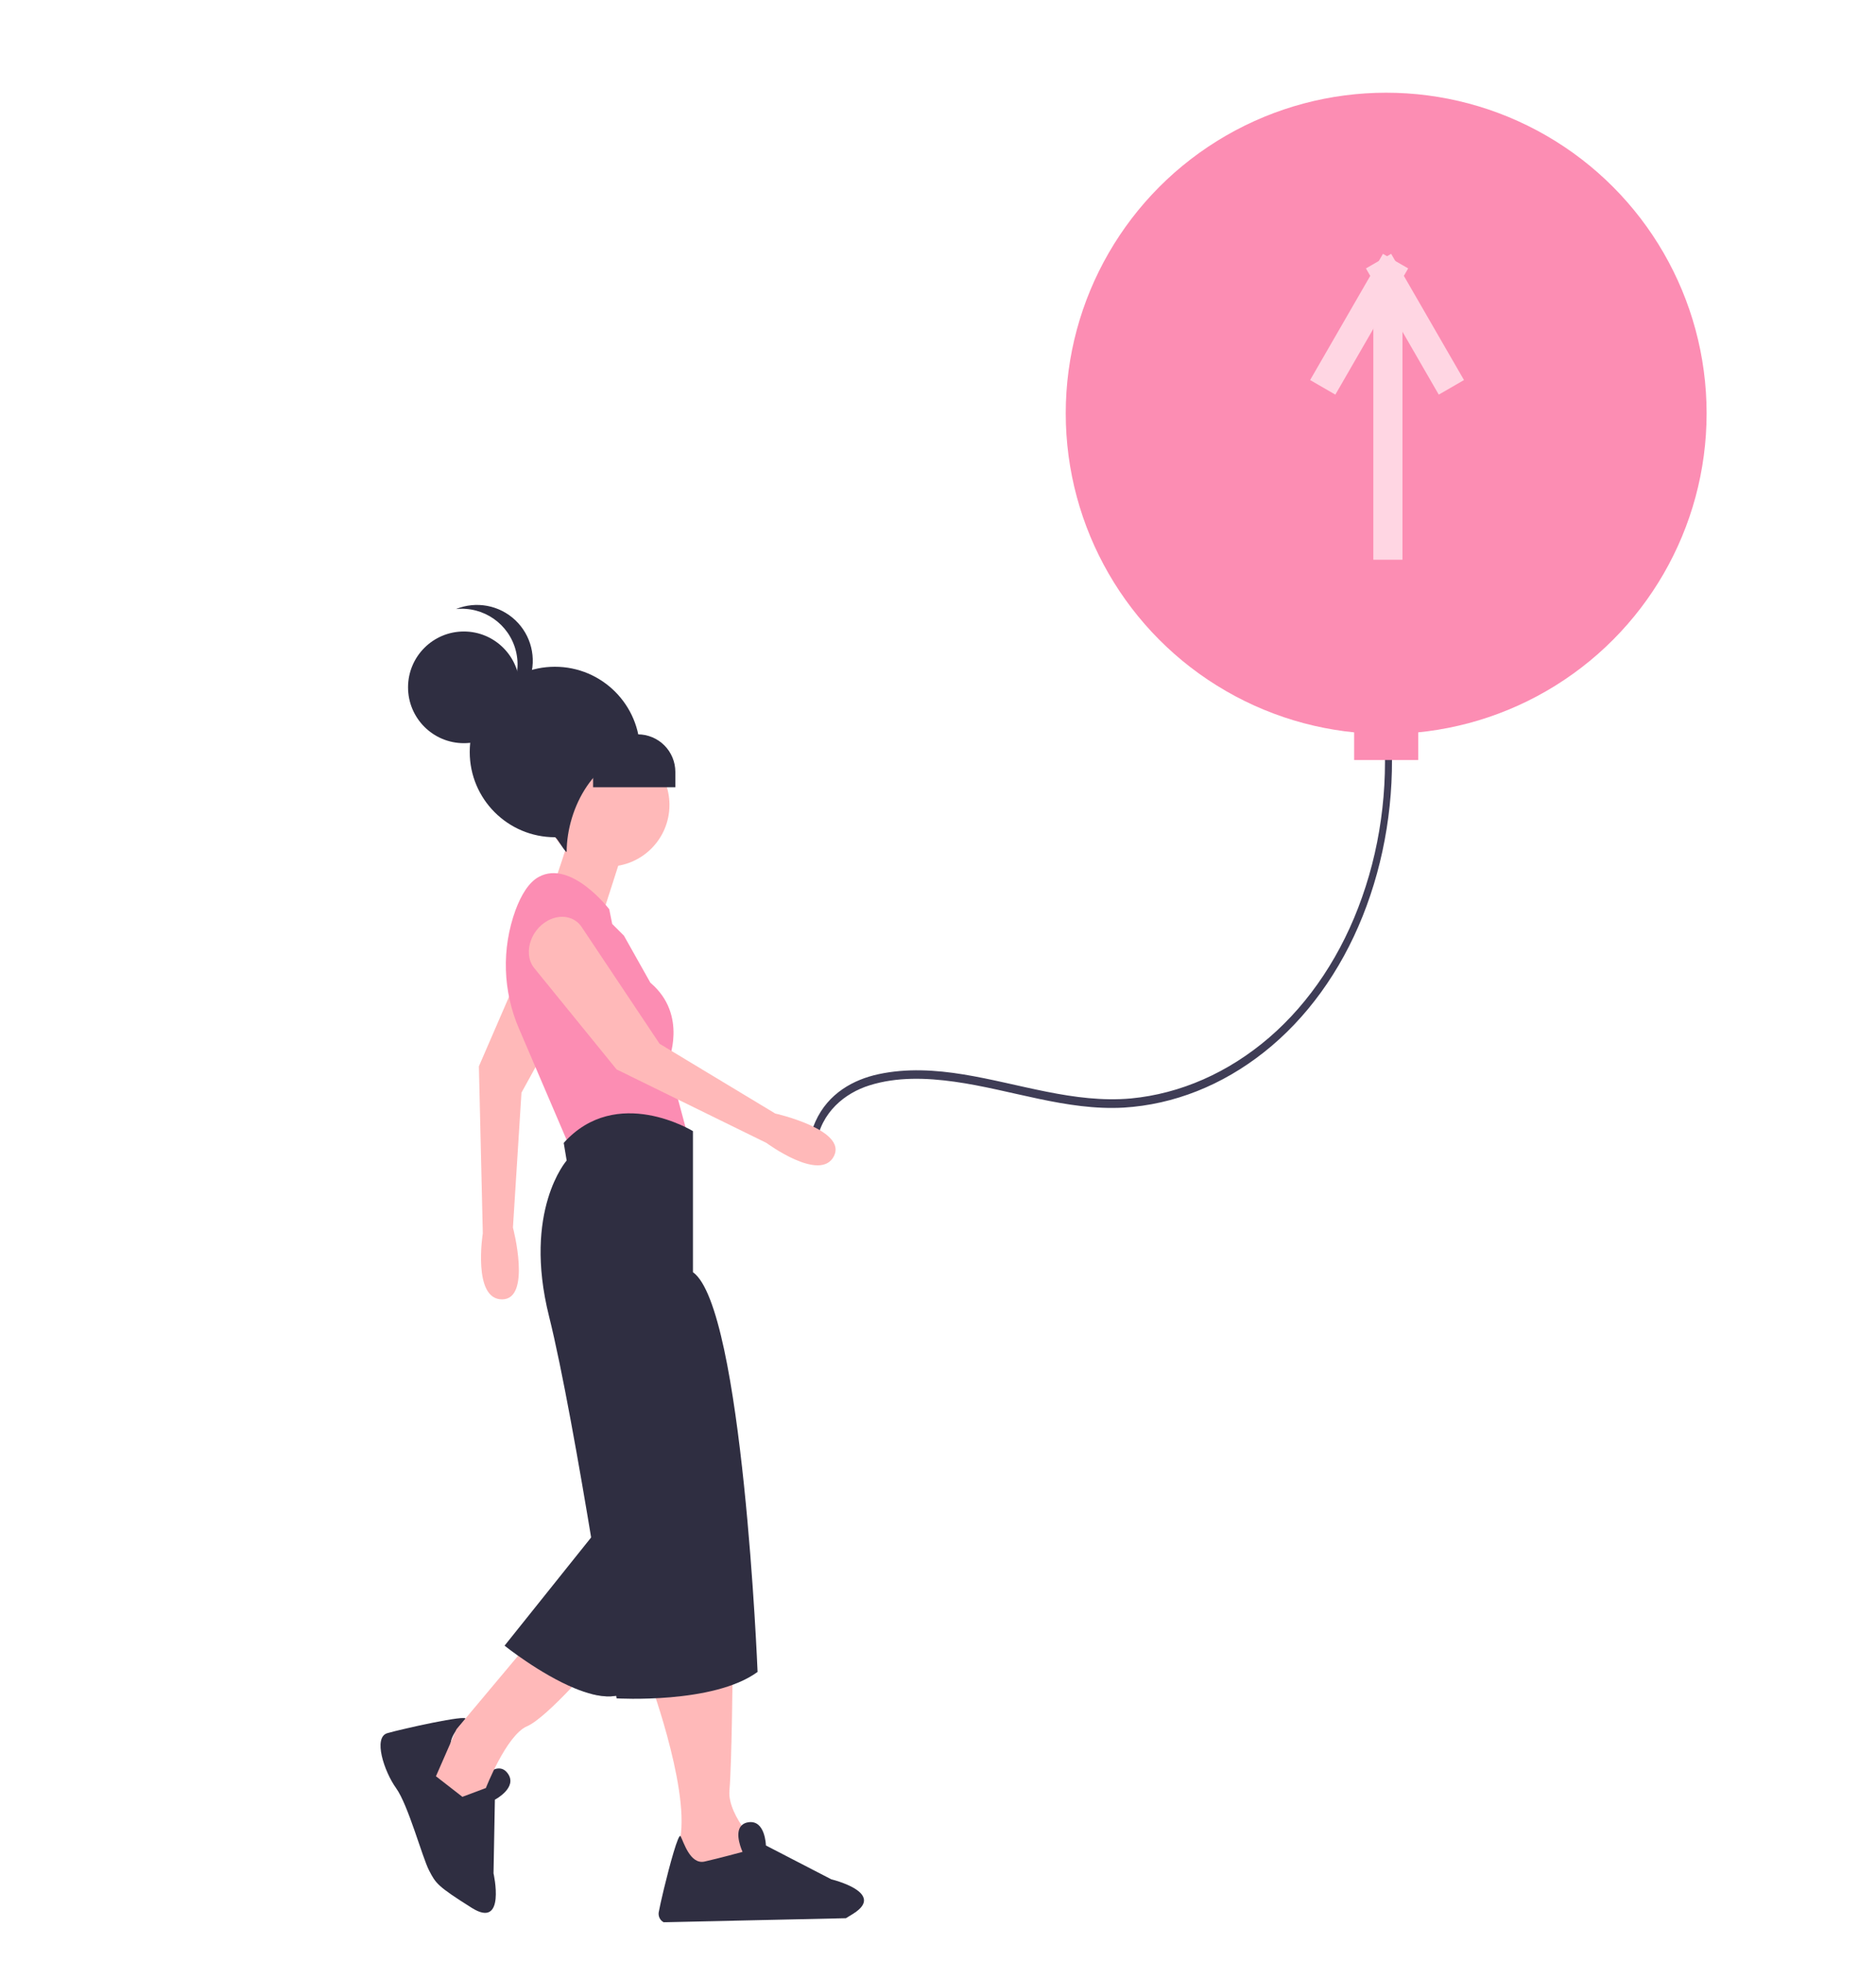 <svg id="ehujibxp6pgq1" xmlns="http://www.w3.org/2000/svg" xmlns:xlink="http://www.w3.org/1999/xlink" viewBox="0 0 644 673" shape-rendering="geometricPrecision" text-rendering="geometricPrecision"><style><![CDATA[#ehujibxp6pgq7_to {animation: ehujibxp6pgq7_to__to 1000ms linear infinite alternate forwards}@keyframes ehujibxp6pgq7_to__to { 0% {transform: translate(277.466px,-60.802px)} 100% {transform: translate(277.466px,-80px)} }#ehujibxp6pgq11_tr {animation: ehujibxp6pgq11_tr__tr 1000ms linear infinite alternate forwards}@keyframes ehujibxp6pgq11_tr__tr { 0% {transform: translate(241.915px,572.307px) rotate(-1.262deg);animation-timing-function: cubic-bezier(0.42,0,0.58,1)} 100% {transform: translate(241.915px,572.307px) rotate(10.806deg)} }#ehujibxp6pgq21_tr {animation: ehujibxp6pgq21_tr__tr 1000ms linear infinite alternate forwards}@keyframes ehujibxp6pgq21_tr__tr { 0% {transform: translate(237.882px,524.183px) rotate(0deg);animation-timing-function: cubic-bezier(0.42,0,0.58,1)} 100% {transform: translate(237.882px,524.183px) rotate(-25.025deg)} }]]></style><g id="ehujibxp6pgq2"><g id="ehujibxp6pgq3" transform="matrix(1 0 0 1 4.441 -0.062)"><path id="ehujibxp6pgq4" d="M562.754,505.169C564.362,494.068,572.686,487.545,580.985,484.934C590.457,481.954,600.554,482.321,610.194,483.665C629.606,486.372,648.668,493.686,668.367,492.552C685.496,491.492,702.098,484.925,716.514,473.506C731.016,462.046,742.702,445.943,750.315,426.928C757.982,407.792,761.382,386.497,760.169,365.218C760.008,362.572,759.763,359.938,759.461,357.311C759.245,355.432,756.923,356.232,757.138,358.099C759.482,379.255,757.06,400.797,750.133,420.378C743.334,439.76,732.285,456.435,718.221,468.543C704.199,480.582,687.812,487.788,670.761,489.414C651.312,491.16,632.415,484.288,613.303,481.175C603.651,479.603,593.806,479.017,584.169,481.078C575.632,482.904,566.874,487.597,562.492,497.319C561.493,499.518,560.797,501.904,560.431,504.381C560.161,506.245,562.482,507.045,562.754,505.169Z" transform="matrix(1 0 0 1 -287 -112.5)" fill="rgb(63,61,86)" stroke="none" stroke-width="1"/><circle id="ehujibxp6pgq5" r="110" transform="matrix(1 0 0 1 471.409 141.868)" fill="rgb(252,141,179)" stroke="none" stroke-width="1"/><rect id="ehujibxp6pgq6" width="22" height="17" rx="0" ry="0" transform="matrix(1 0 0 1 460.409 243.81)" fill="rgb(252,141,179)" stroke="none" stroke-width="1"/><g id="ehujibxp6pgq7_to" transform="translate(277.466,-60.802)"><g id="ehujibxp6pgq7" transform="scale(0.6,0.6) translate(0,0)"><rect id="ehujibxp6pgq8" width="16.667" height="166.667" rx="0" ry="0" transform="matrix(1 0 0 1 315.893 254.817)" fill="rgb(255,214,227)" stroke="none" stroke-width="1"/><rect id="ehujibxp6pgq9" width="16.667" height="83.333" rx="0" ry="0" transform="matrix(0.866 0.5 -0.5 0.866 321.394 246.583)" fill="rgb(255,214,227)" stroke="none" stroke-width="1"/><rect id="ehujibxp6pgq10" width="16.667" height="83.333" rx="0" ry="0" transform="matrix(0.866 -0.5 0.5 0.866 311.661 254.917)" fill="rgb(255,214,227)" stroke="none" stroke-width="1"/></g></g></g></g><g id="ehujibxp6pgq11_tr" transform="translate(241.915,572.307) rotate(-1.262)"><g id="ehujibxp6pgq11" transform="translate(-241.915,-572.307)"><path id="ehujibxp6pgq12" d="M501.262,690.619C501.262,690.619,515.378,731.96,509.328,747.085L527.478,763.218L538.569,749.101C538.569,749.101,526.469,737.001,527.478,727.927C528.486,718.852,529.494,686.586,529.494,686.586Z" transform="matrix(1 0 0 1 -278 -113.5)" fill="rgb(255,185,185)" stroke="none" stroke-width="1"/><path id="ehujibxp6pgq13" d="M568.813,771.279C567.989,771.76,567.202,772.217,566.48,772.636L503.895,772.636C502.708,771.956,502.062,770.614,502.272,769.262C502.564,767.766,503.312,764.722,504.238,761.222C506.432,752.941,509.653,742.098,510.35,743.252C510.354,743.252,510.357,743.253,510.36,743.256C510.362,743.258,510.363,743.261,510.363,743.265C511.34,745.066,513.356,753.131,518.403,752.129C523.451,751.115,531.516,749.098,531.516,749.098C531.516,749.098,528.637,742.631,531.389,740.018C531.981,739.468,532.731,739.118,533.533,739.016C539.582,738.015,539.582,747.082,539.582,747.082L561.762,759.18C563.674,759.709,565.54,760.392,567.342,761.222C571.844,763.327,576.295,766.929,568.813,771.279Z" transform="matrix(1 0 0 1 -278 -113.5)" fill="rgb(47,46,65)" stroke="none" stroke-width="1"/></g></g><path id="ehujibxp6pgq14" d="M456.211,437.492L445.531,481.301L456.525,537.506C456.525,537.506,456.795,560.482,466.87,558.738C476.944,556.995,466.386,533.823,466.386,533.823L461.459,487.738L477.214,442.208C478.49,438.52,476.878,434.56,473.182,432.303L473.182,432.303C466.943,428.493,458.078,431.203,456.211,437.492Z" transform="matrix(0.986 0.169 -0.169 0.986 -193.557 -184.033)" fill="rgb(255,185,185)" stroke="none" stroke-width="1"/><path id="ehujibxp6pgq15" d="M493.699,399.721L484.625,427.954L467.483,418.879C467.483,418.879,474.541,398.713,474.541,395.688C474.541,392.663,493.699,399.721,493.699,399.721Z" transform="matrix(1 0 0 1 -278 -113.5)" fill="rgb(255,185,185)" stroke="none" stroke-width="1"/><circle id="ehujibxp6pgq16" r="21.174" transform="matrix(1 0 0 1 208.641 276.138)" fill="rgb(255,185,185)" stroke="none" stroke-width="1"/><path id="ehujibxp6pgq17" d="M492.187,434.508L488.154,430.475L487.145,425.433C487.145,425.433,474.037,408.292,462.946,414.342C459.48,416.232,456.9,420.584,454.991,425.675C450.129,438.981,450.582,453.648,456.257,466.628L474.037,508.115L514.37,504.081L507.312,477.865C507.312,477.865,514.37,461.732,501.262,450.641Z" transform="matrix(1 0 0 1 -278 -113.5)" fill="rgb(252,141,179)" stroke="none" stroke-width="1"/><path id="ehujibxp6pgq18" d="M515.882,651.507L502.512,676.291L492.933,694.037C489.868,695.862,485.784,695.832,481.388,694.753C480.622,689.651,485.199,662.689,481.6,640.708L481.761,639.921L483.546,637.683L492.147,641.363L507.322,647.846Z" transform="matrix(1 0 0 1 -278 -113.5)" opacity="0.3" fill="rgb(0,0,0)" stroke="none" stroke-width="1"/><path id="ehujibxp6pgq19" d="M515.882,501.561C515.882,501.561,489.666,485.428,471.516,505.594L472.525,511.644C472.525,511.644,457.4,528.785,466.475,565.084C475.55,601.383,489.666,696.165,489.666,696.165C489.666,696.165,522.94,698.181,538.065,687.09C538.065,687.09,533.024,562.059,515.882,549.96Z" transform="matrix(1 0 0 1 -278 -113.5)" fill="rgb(47,46,65)" stroke="none" stroke-width="1"/><path id="ehujibxp6pgq20" d="M461.216,445.401L489.666,480.386L541.09,505.594C541.09,505.594,559.559,519.263,564.258,510.183C568.957,501.103,544.115,495.511,544.115,495.511L504.42,471.586L477.666,431.518C475.499,428.273,471.37,427.164,467.338,428.745L467.338,428.745C460.532,431.412,457.334,440.114,461.216,445.401Z" transform="matrix(1 0 0 1 -278 -113.5)" fill="rgb(255,185,185)" stroke="none" stroke-width="1"/><g id="ehujibxp6pgq21_tr" transform="translate(237.882,524.183) rotate(0)"><g id="ehujibxp6pgq21" transform="translate(-237.882,-524.183)"><path id="ehujibxp6pgq22" d="M442.367,724.703C442.367,724.703,448.548,716.93,452.24,721.828C455.932,726.725,447.886,730.922,447.886,730.922L447.417,756.186C447.417,756.186,451.808,775.504,439.954,768.04C428.1,760.577,427.634,759.683,425.302,755.213C422.97,750.743,418.152,732.786,413.994,726.994C409.835,721.203,406.027,709.542,410.963,708.104C415.9,706.667,438.909,701.548,437.762,703.253C436.616,704.958,430.397,710.477,433.623,714.48C436.848,718.484,442.367,724.703,442.367,724.703Z" transform="matrix(1 0 0 1 -278 -113.5)" fill="rgb(47,46,65)" stroke="none" stroke-width="1"/><path id="ehujibxp6pgq23" d="M460.929,675.494L434.713,706.752L427.655,722.885L436.73,729.943L444.796,726.918C444.796,726.918,451.854,708.769,458.913,705.744C465.971,702.719,483.112,682.553,483.112,682.553Z" transform="matrix(1 0 0 1 -278 -113.5)" fill="rgb(255,185,185)" stroke="none" stroke-width="1"/><path id="ehujibxp6pgq24" d="M515.882,651.507L502.512,676.291L492.933,694.037C489.868,695.862,485.784,695.832,481.388,694.753C479.339,694.229,477.331,693.558,475.378,692.747C463.379,687.836,451.209,678.086,451.209,678.086L474.239,649.309L481.761,639.921L483.546,637.683L492.147,641.363L507.322,647.846Z" transform="matrix(1 0 0 1 -278 -113.5)" fill="rgb(47,46,65)" stroke="none" stroke-width="1"/></g></g><path id="ehujibxp6pgq25" d="M497.731,371.565C497.731,371.54,497.733,371.514,497.733,371.488C497.733,355.339,484.641,342.247,468.492,342.247C452.342,342.247,439.251,355.339,439.251,371.488C439.251,387.638,452.342,400.729,468.492,400.729C469.171,400.729,471.857,405.817,472.525,405.771C472.565,390.336,482.549,372.602,497.731,371.565Z" transform="matrix(1 0 0 1 -278 -113.5)" fill="rgb(47,46,65)" stroke="none" stroke-width="1"/><circle id="ehujibxp6pgq26" r="19.158" transform="matrix(1 0 0 1 159.234 235.806)" fill="rgb(47,46,65)" stroke="none" stroke-width="1"/><path id="ehujibxp6pgq27" d="M436.355,320.285C445.901,320.224,454.03,327.21,455.407,336.656C456.784,346.103,450.986,355.118,441.821,357.785C449.317,357.773,456.117,353.387,459.218,346.562C462.32,339.737,461.153,331.73,456.232,326.075C451.312,320.42,443.543,318.156,436.355,320.285Z" transform="matrix(0.995 -0.099 0.099 0.995 -309.357 -66.531)" fill="rgb(47,46,65)" stroke="none" stroke-width="1"/><path id="ehujibxp6pgq28" d="M203.6,251.939L218.948,251.939C222.365,251.939,225.642,253.296,228.059,255.712C230.475,258.129,231.832,261.406,231.832,264.823L231.832,270.088L203.6,270.088L203.6,251.939Z" fill="rgb(47,46,65)" stroke="none" stroke-width="1"/></svg>